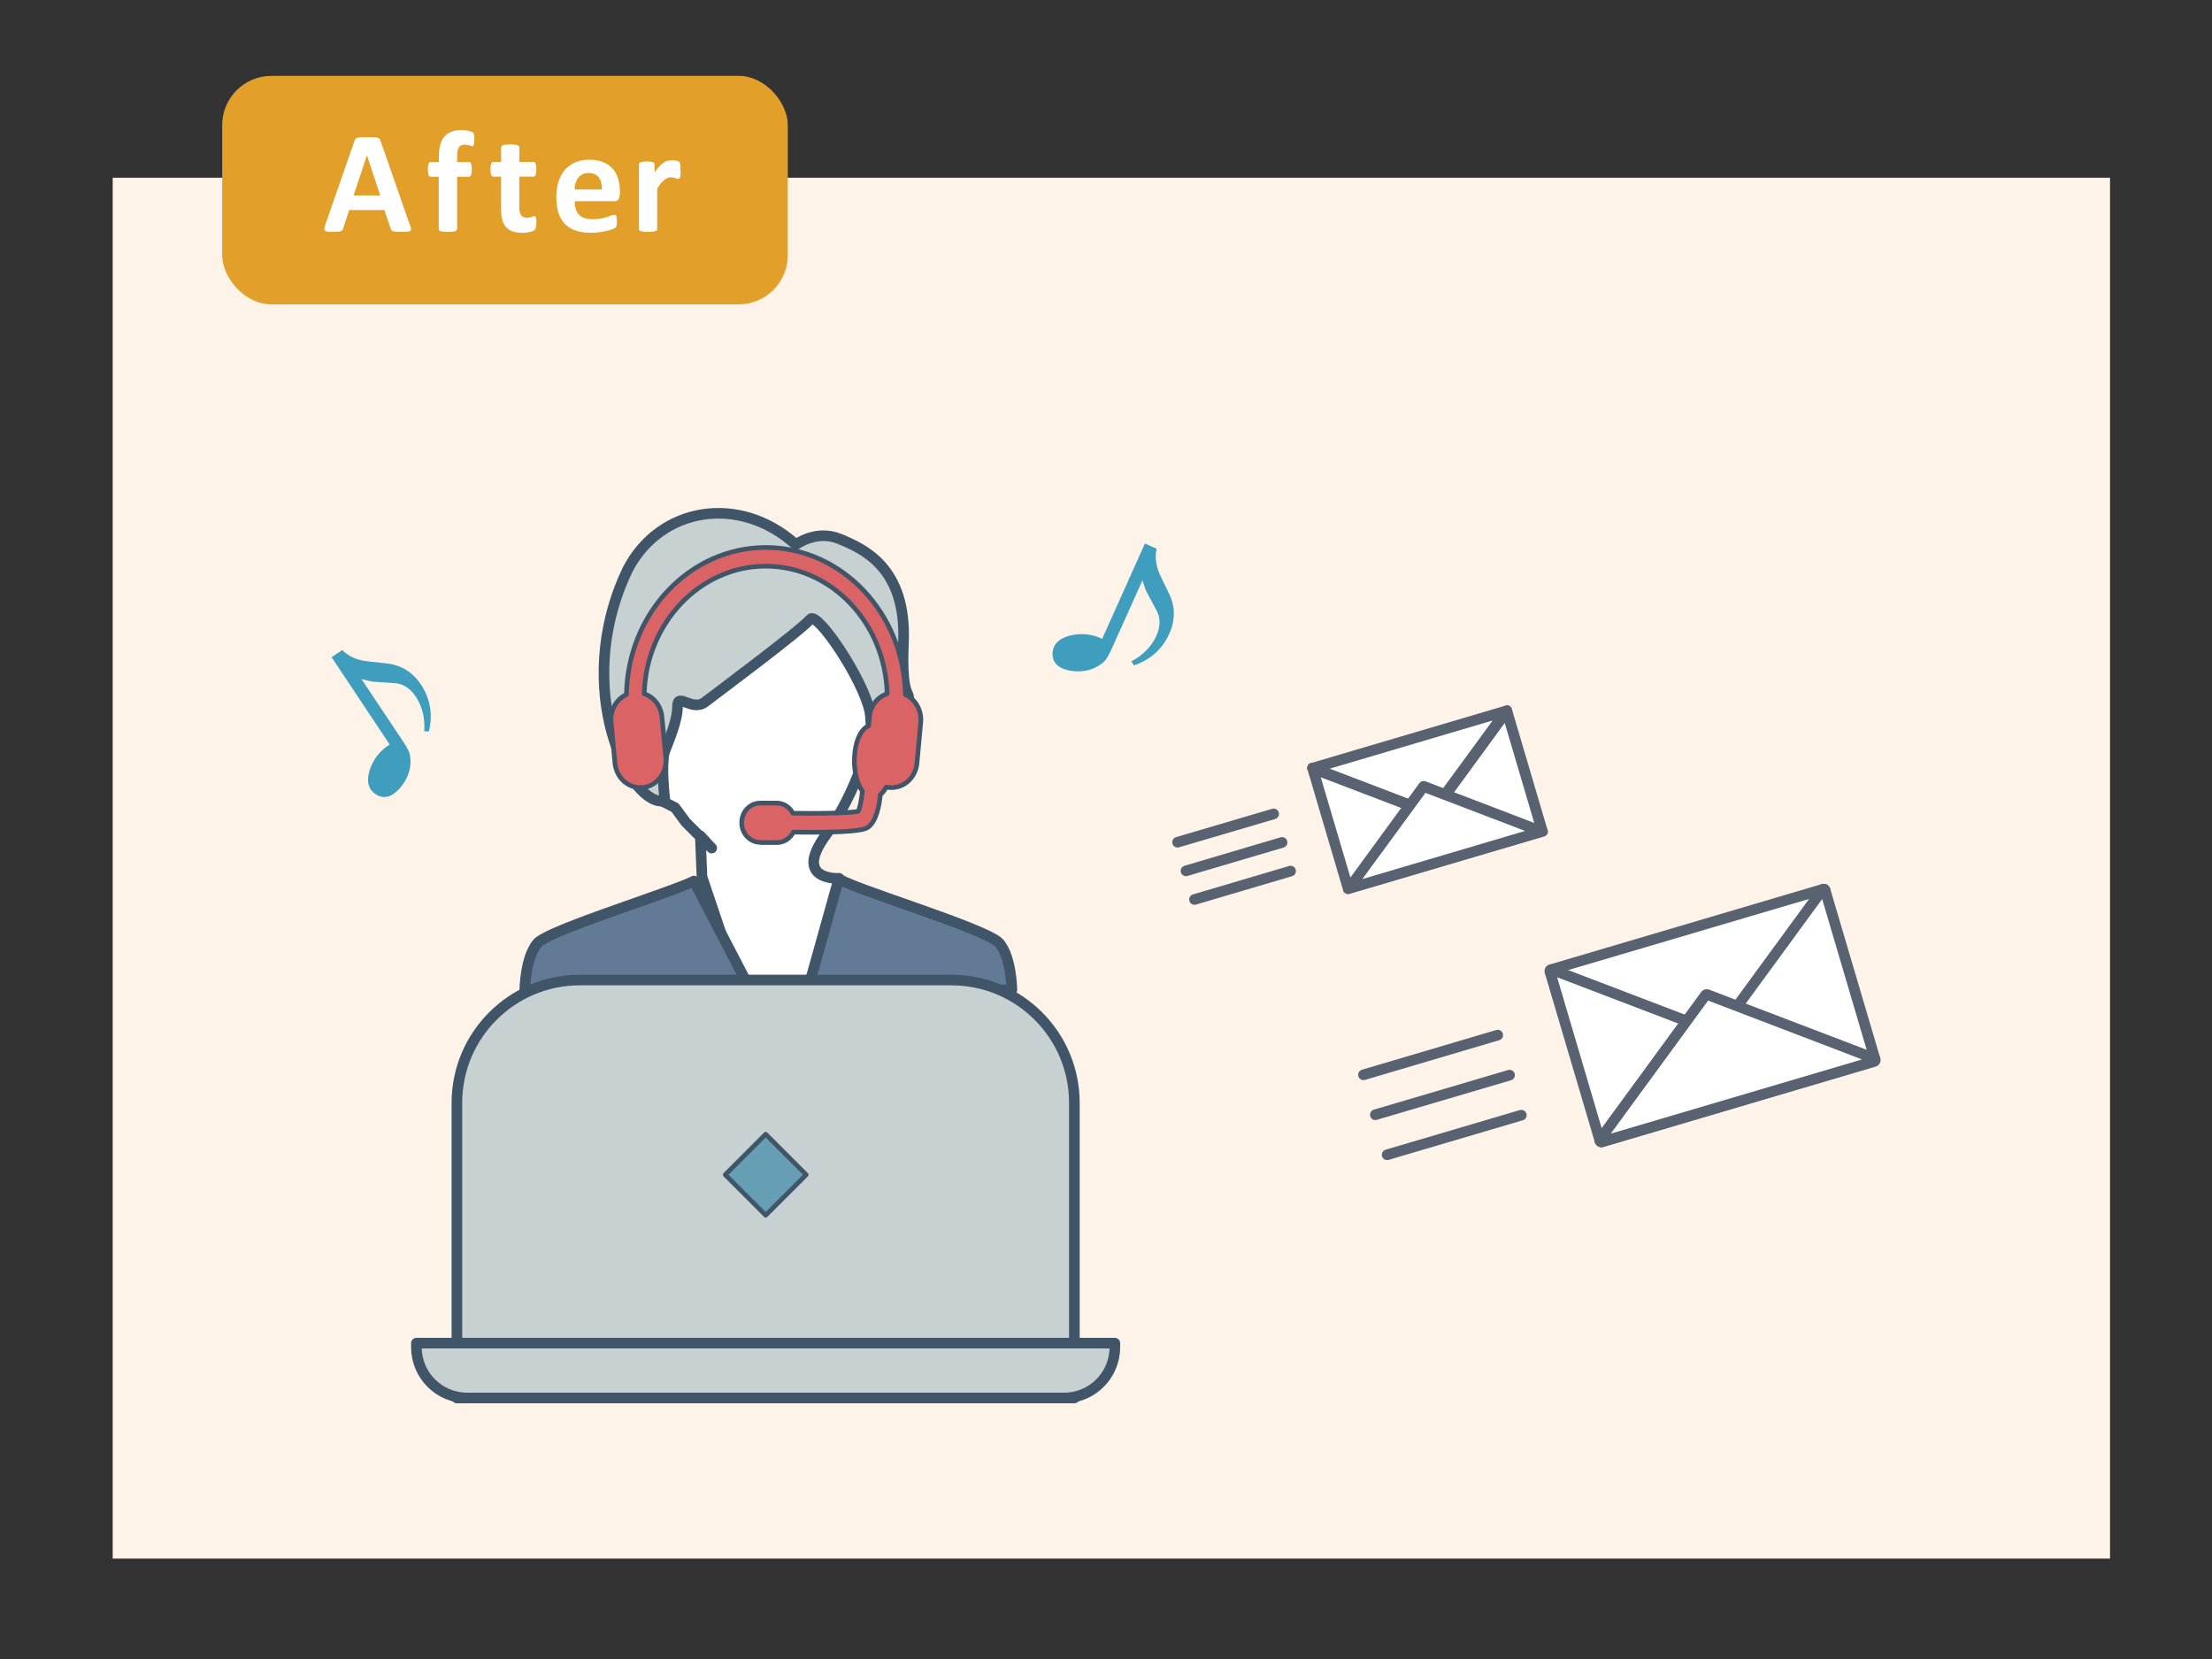 <?xml version="1.0" encoding="UTF-8"?>
<svg id="_レイヤー_1" data-name="レイヤー 1" xmlns="http://www.w3.org/2000/svg" viewBox="0 0 200 150">
  <rect x="0" y="0" width="200" height="150" fill="#333333" stroke="none"/>
  <defs>
    <style>
      .cls-1, .cls-2, .cls-3, .cls-4, .cls-5, .cls-6 {
        stroke-linecap: round;
        stroke-linejoin: round;
      }

      .cls-1, .cls-2, .cls-3, .cls-5, .cls-6 {
        stroke: #415569;
      }

      .cls-1, .cls-2, .cls-4, .cls-5 {
        stroke-width: .96px;
      }

      .cls-1, .cls-7 {
        fill: #fff;
      }

      .cls-2 {
        fill: #c7d1d1;
      }

      .cls-8 {
        fill: #3f9dbd;
      }

      .cls-8, .cls-7, .cls-9, .cls-10, .cls-11 {
        stroke-width: 0px;
      }

      .cls-9 {
        fill: #e29f29;
      }

      .cls-10 {
        fill: #586270;
      }

      .cls-3 {
        fill: #da6366;
      }

      .cls-3, .cls-6 {
        stroke-width: .42px;
      }

      .cls-4 {
        fill: none;
        stroke: #586270;
      }

      .cls-11 {
        fill: #fdf3e9;
      }

      .cls-5 {
        fill: #627a95;
      }

      .cls-6 {
        fill: #669fb4;
      }
    </style>
  </defs>
  <rect class="cls-11" x="10.19" y="16.07" width="180.59" height="124.85"/>
  <rect class="cls-9" x="20.09" y="6.86" width="51.14" height="20.66" rx="4.45" ry="4.45"/>
  <g>
    <path class="cls-7" d="m37.06,20.28c.05.16.08.28.1.37.01.09,0,.16-.05.21s-.13.07-.26.08c-.12.01-.29.02-.5.02s-.4,0-.52-.01-.22-.02-.29-.04c-.06-.02-.11-.05-.14-.08s-.05-.08-.07-.14l-.57-1.7h-3.19l-.54,1.66c-.02.06-.04.11-.07.15-.03.04-.07.07-.14.1-.06.02-.15.04-.27.05s-.27.01-.46.01c-.2,0-.36,0-.47-.02s-.19-.04-.24-.09c-.04-.05-.06-.12-.05-.21s.05-.21.1-.37l2.62-7.53c.03-.07.06-.13.09-.18s.09-.08.17-.1c.08-.02.18-.04.32-.05.14,0,.31-.01.54-.01.26,0,.46,0,.62.01s.27.02.36.05c.08.02.15.06.18.11.04.05.07.11.09.2l2.62,7.52Zm-3.89-6.22h0l-1.2,3.61h2.41l-1.2-3.61Z"/>
    <path class="cls-7" d="m42.88,12.62c0,.13,0,.23-.01.31,0,.08-.02.14-.04.18-.02.04-.04.07-.06.09-.02.02-.05.02-.07.02-.03,0-.06,0-.1-.02-.04-.02-.08-.03-.14-.05s-.12-.03-.19-.05c-.07-.02-.16-.02-.26-.02-.12,0-.22.02-.31.06-.08.04-.16.1-.21.18-.06.08-.1.19-.12.31-.03.13-.04.29-.04.48v.54h1.07s.08.01.11.03c.03.02.06.06.08.11.02.05.04.12.05.21.01.09.02.19.02.32,0,.24-.02.41-.07.51-.04.1-.11.15-.19.15h-1.07v4.73s-.01.08-.04.11-.07.06-.13.08c-.06.02-.15.04-.26.05-.11.01-.24.02-.4.02s-.29,0-.4-.02c-.11-.01-.19-.03-.26-.05s-.11-.05-.13-.08-.04-.07-.04-.11v-4.73h-.73c-.08,0-.15-.05-.19-.15s-.06-.27-.06-.51c0-.13,0-.23.02-.32.01-.09.03-.16.05-.21.02-.05.05-.09.08-.11.03-.02.07-.03.11-.03h.73v-.49c0-.4.04-.75.12-1.05.08-.3.2-.55.37-.75.17-.2.38-.35.64-.45.26-.1.57-.15.92-.15.17,0,.33.01.49.04.15.03.27.06.36.09s.15.06.18.09c.03.03.06.07.08.12.02.05.03.12.04.21,0,.09.01.19.01.32Z"/>
    <path class="cls-7" d="m48.49,20.12c0,.19-.01.34-.04.44-.02.1-.06.17-.1.22-.04.04-.1.08-.17.11-.08.03-.17.06-.27.08-.1.02-.21.04-.33.06s-.24.02-.36.02c-.33,0-.61-.04-.85-.12-.24-.08-.44-.21-.6-.38-.16-.17-.27-.39-.35-.65-.07-.26-.11-.57-.11-.93v-3h-.7c-.08,0-.15-.05-.19-.15-.04-.1-.07-.27-.07-.51,0-.13,0-.23.02-.32.01-.09.03-.16.05-.21.02-.05.05-.09.08-.11.03-.02.07-.03.11-.03h.7v-1.3s.01-.08.04-.12.07-.06.13-.09c.06-.02.15-.04.26-.05.11-.01.24-.02.4-.02s.3,0,.4.02c.11.01.19.03.25.05.06.02.1.05.13.09s.04.07.04.12v1.3h1.27s.08.01.11.03c.03.02.06.06.08.11.02.05.04.12.05.21.01.09.02.19.02.32,0,.24-.02.41-.07.51-.04.1-.11.15-.19.15h-1.28v2.75c0,.32.05.56.15.72s.28.24.54.24c.09,0,.17,0,.24-.02s.13-.03.19-.05.1-.04.14-.05.07-.02.1-.02c.03,0,.05,0,.08.02s.04.05.06.09.03.11.04.19.02.18.02.3Z"/>
    <path class="cls-7" d="m56.02,17.6c0,.2-.04.35-.13.45s-.21.14-.37.14h-3.56c0,.25.03.48.09.68.06.2.15.38.28.52s.29.25.5.32c.2.07.45.11.73.11s.54-.02.76-.06c.22-.04.41-.09.57-.14.16-.05.29-.1.4-.14s.19-.06.26-.06c.04,0,.07,0,.1.02s.05.04.07.08c.02.04.03.1.04.17,0,.07.01.16.01.27,0,.1,0,.18,0,.25,0,.07-.01.13-.02.17,0,.05-.02.09-.04.12-.02.03-.04.06-.07.09s-.11.07-.23.12c-.13.05-.29.1-.49.15-.2.05-.42.09-.68.13-.25.04-.52.06-.81.06-.52,0-.98-.07-1.37-.2s-.72-.33-.98-.6c-.26-.27-.46-.6-.59-1.01-.13-.41-.19-.88-.19-1.43s.07-.99.2-1.41c.14-.42.33-.77.59-1.06.26-.29.57-.51.94-.67.37-.15.79-.23,1.25-.23.49,0,.91.07,1.26.22.35.14.63.34.86.6s.39.56.49.91c.1.35.16.73.16,1.14v.26Zm-1.6-.47c.01-.46-.08-.83-.28-1.09s-.51-.4-.92-.4c-.21,0-.39.04-.55.12s-.28.18-.39.32-.18.29-.24.47-.09.37-.09.58h2.46Z"/>
    <path class="cls-7" d="m61.54,15.39c0,.16,0,.29-.01.39,0,.1-.02.18-.04.24-.02.06-.04.1-.07.12-.03.02-.06.03-.11.03-.03,0-.07,0-.12-.02-.04-.02-.09-.03-.15-.05-.05-.02-.11-.03-.18-.05s-.14-.02-.22-.02c-.09,0-.18.02-.28.06s-.19.09-.29.17c-.1.08-.2.18-.31.31s-.22.29-.34.49v3.65s-.01.08-.04.11-.07.06-.14.08c-.06.02-.15.04-.25.05-.1.01-.24.02-.4.02s-.3,0-.4-.02c-.1-.01-.19-.03-.25-.05s-.11-.05-.13-.08-.04-.07-.04-.11v-5.85s.01-.08.03-.11c.02-.03.06-.06.12-.08.06-.02.13-.04.22-.05.09-.01.2-.02.34-.02s.26,0,.35.02c.09.01.16.03.21.05.05.02.09.05.11.08.02.03.03.07.03.11v.73c.15-.22.3-.4.43-.54s.26-.25.39-.34c.12-.08.24-.14.37-.17.12-.03.24-.05.37-.05.06,0,.12,0,.18,0s.13.02.2.03c.07.02.13.03.18.05s.09.04.11.06c.02.02.04.05.05.07.01.03.02.06.03.11,0,.05.02.11.02.21,0,.09,0,.22,0,.37Z"/>
  </g>
  <g>
    <g>
      <path class="cls-1" d="m66.3,52.39l-8.06,7.02v12.2h0l2.79,1.41.99,1.34,2.33,2.32-1.03-1.11.15,3.71,6,17.82,8.98-1.72-2.6-15.96s-4.19.22-1.21-3.88c2.99-4.11,9.38-17.01-3.16-23.15-12.54-6.14-5.19,0-5.19,0Z"/>
      <path class="cls-5" d="m91.49,89.5h-18.46l2.82-10.08c.51.73,13.41,4.54,14.51,5.86,1.1,1.32,1.13,4.21,1.13,4.21Z"/>
      <path class="cls-5" d="m62.74,79.66l5.12,9.84h-20.41s.03-2.89,1.13-4.21c.77-.92,7.34-3.07,11.38-4.53,1.25-.45,2.26-.84,2.78-1.09Z"/>
      <path class="cls-2" d="m78.93,65.87c-.28-.22-.14-.82-.29-1.54-.61-2.96-4.75-9.06-5.36-8.36-.96,1.1-8.36,6.6-9.53,7.5-1.17.9-2.49-.9-2.49.38s-.74,2.97-1.14,4.04c-.41,1.06,0,4.51,0,4.51-3.06.73-8.57-10.04-3.37-20.9,2.92-5.66,10.1-6.87,15.21-2.26,0,0,1.83-1.39,3.96-.51,2.12.88,6.04,2.56,5.77,9.31-.12,2.77.05,4.03.34,4.61.1.21.15.42.15.63,0,1.28-2.02,2.71-2.92,2.71-.15,0-.26-.03-.33-.09"/>
      <path class="cls-2" d="m52.43,88.61h33.6c6.13,0,11.11,4.98,11.11,11.11v26.68h-55.83v-26.68c0-6.13,4.98-11.11,11.11-11.11Z"/>
      <path class="cls-2" d="m37.66,121.44h63.14v.37c0,2.53-2.05,4.59-4.59,4.59h-53.97c-2.53,0-4.59-2.05-4.59-4.59v-.37h0Z"/>
      <rect class="cls-6" x="66.64" y="103.63" width="5.18" height="5.18" transform="translate(-54.83 80.06) rotate(-45)"/>
      <path class="cls-3" d="m68.73,76.16c-.92,0-1.67-.8-1.67-1.78s.75-1.77,1.67-1.77h1.5c.61,0,1.17.36,1.46.92.56,0,1.11.01,1.64.01,3.02,0,4.11-.13,4.28-.2.06-.09.28-.87.36-1.82-.44-.59-.72-1.61-.72-2.71,0-1.6.52-2.86,1.28-3.18l.08-.81c.09-.99.72-1.8,1.6-2.09-.16-6.39-5.04-11.54-10.98-11.54s-10.82,5.15-10.98,11.54c.88.29,1.5,1.1,1.6,2.09l.35,3.68c.06.65-.12,1.29-.5,1.8-.39.51-.95.84-1.56.9-.08,0-.16.01-.24.01-1.19,0-2.18-.95-2.3-2.22l-.35-3.68c-.1-1.07.47-2.09,1.39-2.51.12-7.36,5.73-13.3,12.61-13.3s12.48,5.95,12.61,13.3c.91.42,1.49,1.44,1.39,2.51l-.34,3.68c-.12,1.27-1.11,2.22-2.3,2.22-.08,0-.16,0-.24-.01-.08,0-.16-.02-.24-.04-.15.29-.33.53-.53.68-.11,1.09-.39,2.43-1.11,2.95-.19.14-.65.46-5.12.46-.56,0-1.11,0-1.64-.01-.29.57-.85.94-1.47.94h-1.5Z"/>
    </g>
    <path class="cls-8" d="m35.23,67.31l-5.25-7.89.97-.64c.58.59,1.39.94,2.43,1.03l1.44.16c1.43.12,2.54.8,3.32,2.05.78,1.25,1,2.62.64,4.11h-.42c.08-1.21-.18-2.26-.76-3.13-.54-.81-1.21-1.22-2.02-1.24l-1.9-.13c-.32-.06-.66-.15-1-.24l3.74,5.61c.32.48.53.86.61,1.13.1.35.11.76.05,1.23-.12.73-.46,1.4-1.03,2.02-.64.66-1.26.84-1.87.55-.84-.42-1.09-1.18-.76-2.29.34-1.02.95-1.79,1.81-2.32Z"/>
    <path class="cls-8" d="m99.64,57.79l3.88-8.65,1.06.48c-.19.81-.05,1.68.42,2.61l.63,1.3c.66,1.27.67,2.57.03,3.9-.64,1.33-1.69,2.24-3.14,2.73l-.22-.36c1.07-.58,1.82-1.35,2.25-2.31.4-.88.39-1.67-.02-2.37l-.9-1.68c-.12-.31-.23-.63-.33-.98l-2.76,6.15c-.24.53-.45.9-.63,1.12-.25.27-.59.5-1.01.69-.68.29-1.43.35-2.26.2-.89-.19-1.38-.62-1.46-1.29-.09-.93.42-1.55,1.54-1.86,1.05-.25,2.02-.15,2.93.29Z"/>
    <g>
      <g>
        <path class="cls-7" d="m155.35,93.72s-.04,0-.05-.01l-15.08-5.76c-.06-.02-.1-.08-.09-.14s.04-.12.11-.14l24.6-7.27s.02,0,.03,0c.07,0,.11.02.13.06.04.05.04.12,0,.17l-9.53,13.03-.12.06Z"/>
        <path class="cls-10" d="m164.98,80.86h0,0m-.94.28l-8.8,12.03-13.92-5.32,22.72-6.71m.85-1.23c-.06,0-.12,0-.18.03l-24.6,7.27c-.26.08-.44.31-.45.58-.01.27.15.52.4.61l15.08,5.76c.07.03.15.04.22.04.06,0,.12,0,.18-.03.13-.04.25-.12.33-.23l9.53-13.03c.16-.22.16-.51,0-.73-.12-.17-.31-.27-.51-.27h0Z"/>
      </g>
      <g>
        <g>
          <path class="cls-7" d="m144.79,103.25c-.05,0-.12-.03-.14-.11l-4.52-15.29c-.02-.05,0-.11.04-.15.03-.02.06-.04.1-.04l14.68,5.6c.06.02.11.03.17.03.15,0,.3-.07.39-.2l9.24-12.64s.07-.06.12-.06c.08.01.12.05.14.11l4.52,15.29c.02.08-.02.16-.1.18l-24.6,7.27h-.04Z"/>
          <path class="cls-10" d="m165.15,80.74h0,0m-.4.54l4.23,14.33-23.96,7.08-4.23-14.33,14,5.35c.11.04.23.06.34.06.3,0,.59-.14.78-.39l8.85-12.1m.13-1.37c-.2,0-.39.09-.51.26l-9.24,12.64-14.63-5.59c-.07-.03-.15-.04-.22-.04-.16,0-.31.06-.43.17-.18.16-.24.41-.18.64l4.52,15.29c.08.27.33.45.6.45.06,0,.12,0,.18-.03l24.6-7.27c.33-.1.52-.45.42-.78l-4.52-15.29c-.07-.23-.26-.4-.5-.44-.04,0-.07,0-.11,0h0Z"/>
        </g>
        <g>
          <path class="cls-7" d="m144.8,103.25s-.09-.02-.12-.06c-.04-.05-.04-.12,0-.17l9.53-13.03s.07-.06.12-.06l15.13,5.77c.06.02.1.08.09.14,0,.06-.04.12-.11.14l-24.6,7.27h-.04Z"/>
          <path class="cls-10" d="m154.59,90.27h0,0m-.15.2l13.92,5.32-22.72,6.71,8.8-12.03m-.12-1.03c-.2,0-.39.09-.51.26l-9.53,13.03c-.16.22-.16.51,0,.73.12.17.31.27.51.27.06,0,.12,0,.18-.03l24.6-7.27c.26-.08.44-.31.45-.58.01-.27-.15-.52-.4-.61l-15.08-5.76c-.07-.03-.15-.04-.22-.04h0Z"/>
        </g>
      </g>
    </g>
    <line class="cls-4" x1="123.28" y1="97.18" x2="135.42" y2="93.59"/>
    <line class="cls-4" x1="124.35" y1="100.79" x2="136.49" y2="97.21"/>
    <line class="cls-4" x1="125.42" y1="104.41" x2="137.55" y2="100.83"/>
    <g>
      <g>
        <polygon class="cls-7" points="118.65 69.42 136.26 64.27 129.42 73.53 118.65 69.42"/>
        <path class="cls-10" d="m136.4,64.73h0,0m-1.45.43l-5.7,7.79-9.02-3.45,14.71-4.35m1.31-1.37s-.09,0-.13.02l-17.61,5.2c-.19.05-.31.22-.32.41,0,.19.11.37.29.44l10.79,4.13c.05.02.11.03.16.03.04,0,.09,0,.13-.02.09-.03.18-.08.24-.17l6.82-9.33c.11-.16.12-.37,0-.52-.09-.12-.22-.19-.37-.19h0Z"/>
      </g>
      <g>
        <g>
          <path class="cls-7" d="m118.67,69.44l10.43,4.04c.06.02.11.03.17.03.15,0,.3-.07.39-.2l6.62-9.05,3.18,10.94-17.57,5.16-3.23-10.92Z"/>
          <path class="cls-10" d="m136.66,64.54h0,0m-.61.83l2.8,9.47-16.63,4.91-2.8-9.47,9.51,3.63c.11.04.23.06.34.06.3,0,.59-.14.78-.39l6.01-8.22m.2-1.59c-.14,0-.28.07-.36.18l-6.62,9.05-10.47-4c-.05-.02-.11-.03-.16-.03-.11,0-.22.04-.31.12-.13.12-.17.29-.13.46l3.23,10.95c.06.2.24.32.43.32.04,0,.09,0,.13-.02l17.62-5.2c.24-.07.37-.32.3-.56l-3.23-10.95c-.05-.16-.19-.29-.35-.32-.03,0-.05,0-.08,0h0Z"/>
        </g>
        <g>
          <polygon class="cls-7" points="128.72 71.08 139.47 75.22 121.91 80.35 128.72 71.08"/>
          <path class="cls-10" d="m129.1,71.37h0,0m-.23.31l9.02,3.45-14.71,4.35,5.7-7.79m-.18-1.07c-.14,0-.28.07-.36.18l-6.82,9.33c-.11.16-.12.37,0,.52.09.12.22.19.37.19.04,0,.09,0,.13-.02l17.62-5.2c.18-.05.31-.22.32-.41,0-.19-.11-.37-.29-.44l-10.79-4.13c-.05-.02-.11-.03-.16-.03h0Z"/>
        </g>
      </g>
    </g>
    <line class="cls-4" x1="106.47" y1="76.15" x2="115.16" y2="73.59"/>
    <line class="cls-4" x1="107.23" y1="78.74" x2="115.92" y2="76.17"/>
    <line class="cls-4" x1="108" y1="81.33" x2="116.69" y2="78.76"/>
  </g>
</svg>